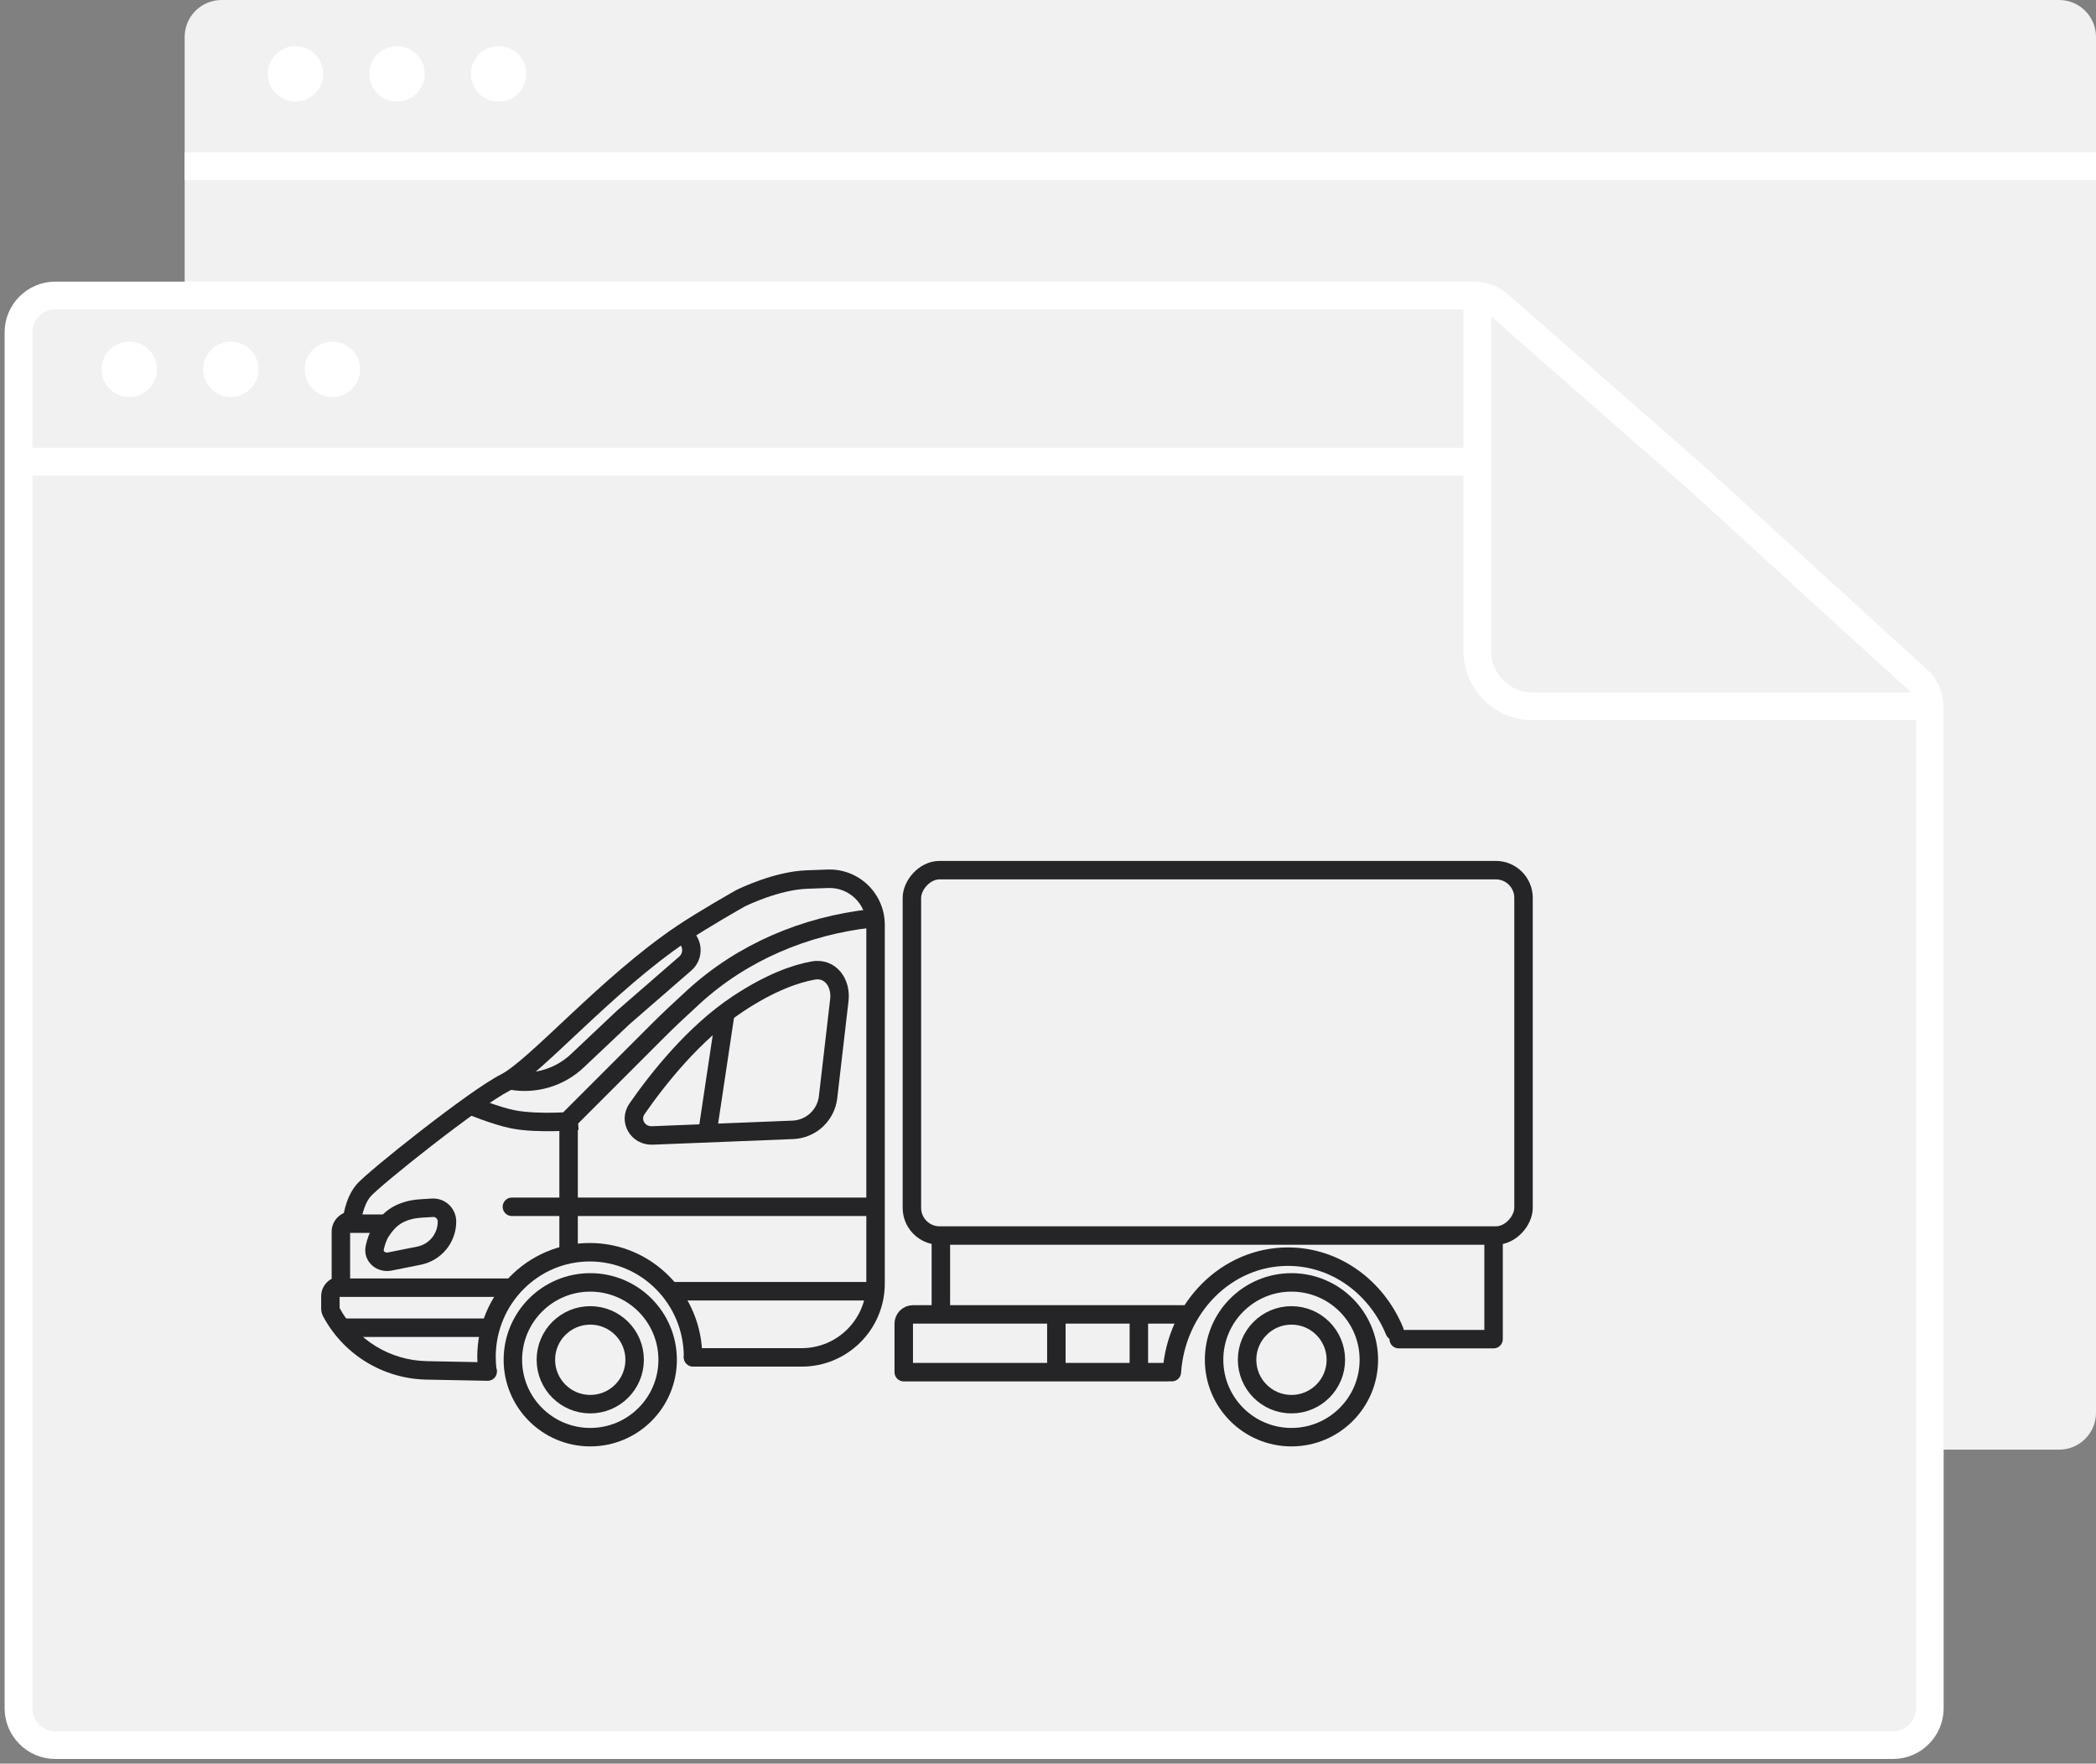 <svg width="227" height="191" viewBox="0 0 227 191" fill="none" xmlns="http://www.w3.org/2000/svg">
<rect x="0" y="0" width="227" height="191" fill="#808080" stroke="none"/>
<path d="M179.177 0H24C21.791 0 20 1.791 20 4V153C20 155.209 21.791 157 24 157H223C225.209 157 227 155.209 227 153V42.809V4C227 1.791 225.209 0 223 0H179.177Z" fill="#F1F1F1"/>
<path d="M20 18L227 18" stroke="white" stroke-width="3"/>
<circle cx="32" cy="8" r="3" fill="white"/>
<circle cx="43" cy="8" r="3" fill="white"/>
<circle cx="54" cy="8" r="3" fill="white"/>
<path d="M159.672 32H6C3.791 32 2 33.791 2 36V185C2 187.209 3.791 189 6 189H205C207.209 189 209 187.209 209 185V76.574C209 75.449 208.527 74.377 207.696 73.619L184 52L162.308 32.992C161.579 32.352 160.642 32 159.672 32Z" fill="#F1F1F1" stroke="white" stroke-width="3"/>
<rect x="1" y="-1" width="66.24" height="39.574" rx="3" transform="matrix(-1 0 0 1 166 95.237)" stroke="#252527" stroke-width="2" stroke-linejoin="round"/>
<circle r="8.381" transform="matrix(-1 0 0 1 139.868 147.266)" stroke="#252527" stroke-width="2"/>
<path d="M151.036 144.162C149.083 139.413 144.648 136.098 139.489 136.098C132.836 136.098 127.386 141.613 126.913 148.606" stroke="#252527" stroke-width="2" stroke-linecap="round"/>
<circle r="4.807" transform="matrix(-1 0 0 1 139.868 147.266)" stroke="#252527" stroke-width="2"/>
<circle r="8.381" transform="matrix(-1 0 0 1 63.926 147.266)" stroke="#252527" stroke-width="2"/>
<circle r="4.807" transform="matrix(-1 0 0 1 63.926 147.266)" stroke="#252527" stroke-width="2"/>
<path d="M75.057 146.959C75.057 140.695 70.05 135.618 63.873 135.618C57.697 135.618 52.689 140.695 52.689 146.959C52.689 147.451 52.72 147.935 52.78 148.41" stroke="#252527" stroke-width="2" stroke-linecap="round" stroke-linejoin="round"/>
<path d="M161.757 145.032H162.757C162.757 145.584 162.309 146.032 161.757 146.032V145.032ZM151.483 146.032C150.93 146.032 150.483 145.584 150.483 145.032C150.483 144.48 150.93 144.032 151.483 144.032V146.032ZM162.757 133.417V145.032H160.757V133.417H162.757ZM161.757 146.032H151.483V144.032H161.757V146.032Z" fill="#252527"/>
<path d="M126.467 148.606H97.877" stroke="#252527" stroke-width="2" stroke-linecap="round"/>
<path d="M123.34 142.352V148.606" stroke="#252527" stroke-width="2"/>
<path d="M114.405 142.352V148.606" stroke="#252527" stroke-width="2"/>
<path d="M101.897 133.417L101.897 141.458" stroke="#252527" stroke-width="2"/>
<path d="M128.7 142.352H98.877C98.325 142.352 97.877 142.8 97.877 143.352V148.606" stroke="#252527" stroke-width="2"/>
<path d="M74.055 101.33V101.33C75.082 102.041 75.164 103.53 74.221 104.349L67.5 110.188L62.53 114.882C60.6 116.705 57.916 117.497 55.306 117.015V117.015M94.909 139.841H72.662M36.824 143.794H53.08M36.304 139.458H55.42M62.573 121.375C62.573 121.375 58.327 121.769 55.559 121.223C53.671 120.85 50.872 119.693 50.872 119.693" stroke="#252527" stroke-width="2"/>
<path d="M75.057 148.006C74.505 148.006 74.057 147.559 74.057 147.006C74.057 146.454 74.505 146.006 75.057 146.006V148.006ZM73.882 101.103L74.439 101.934L73.882 101.103ZM52.839 147.542C53.391 147.553 53.83 148.009 53.819 148.561C53.809 149.113 53.352 149.552 52.8 149.541L52.839 147.542ZM80.209 97.279L79.765 96.383L80.209 97.279ZM80.172 97.299L79.68 96.428L80.172 97.299ZM46.201 148.414L46.22 147.414L46.201 148.414ZM95.824 100.16V139.006H93.824V100.16H95.824ZM86.824 148.006H75.057V146.006H86.824L86.824 148.006ZM89.702 96.171C88.943 96.198 88.165 96.226 87.418 96.254L87.344 94.255C88.093 94.227 88.872 94.199 89.632 94.172L89.702 96.171ZM74.439 101.934C70.453 104.608 66.532 108.18 63.161 111.332C61.487 112.897 59.937 114.369 58.607 115.547C57.299 116.705 56.108 117.666 55.157 118.145L54.257 116.359C54.945 116.012 55.956 115.222 57.282 114.049C58.585 112.895 60.101 111.455 61.795 109.871C65.161 106.724 69.188 103.048 73.325 100.273L74.439 101.934ZM55.157 118.145C53.621 118.919 50.133 121.455 46.815 124.032C45.175 125.305 43.606 126.565 42.384 127.584C41.772 128.094 41.252 128.54 40.854 128.895C40.438 129.266 40.204 129.496 40.125 129.591L38.589 128.31C38.777 128.085 39.12 127.761 39.522 127.402C39.943 127.027 40.482 126.565 41.103 126.048C42.346 125.011 43.934 123.737 45.588 122.452C48.859 119.912 52.512 117.238 54.257 116.359L55.157 118.145ZM40.125 129.591C39.725 130.071 39.465 130.723 39.307 131.309C39.23 131.593 39.183 131.843 39.155 132.02C39.141 132.107 39.132 132.176 39.127 132.22C39.124 132.242 39.122 132.258 39.121 132.268C39.121 132.272 39.121 132.275 39.12 132.276C39.12 132.277 39.12 132.277 39.12 132.277C39.12 132.276 39.12 132.276 39.12 132.276C39.12 132.275 39.12 132.275 39.121 132.275C39.121 132.275 39.121 132.275 39.121 132.275C39.121 132.274 39.121 132.274 38.124 132.189C37.128 132.104 37.128 132.104 37.128 132.103C37.128 132.103 37.128 132.103 37.128 132.103C37.128 132.102 37.128 132.102 37.128 132.102C37.128 132.101 37.128 132.1 37.128 132.099C37.129 132.096 37.129 132.094 37.129 132.091C37.13 132.084 37.13 132.076 37.132 132.066C37.133 132.046 37.136 132.018 37.141 131.984C37.149 131.916 37.161 131.822 37.179 131.706C37.216 131.475 37.277 131.154 37.376 130.789C37.568 130.076 37.924 129.108 38.589 128.31L40.125 129.591ZM37.919 133.394V139.25H35.919V133.394H37.919ZM36.783 140.385V141.72H34.783V140.385H36.783ZM46.22 147.414L52.839 147.542L52.8 149.541L46.181 149.413L46.22 147.414ZM87.418 96.254C84.388 96.367 80.946 98.03 80.653 98.176L79.765 96.383C80.05 96.242 83.839 94.386 87.344 94.255L87.418 96.254ZM80.664 98.17C80.369 98.336 76.719 100.404 74.439 101.934L73.325 100.273C75.679 98.694 79.396 96.589 79.68 96.428L80.664 98.17ZM80.653 98.176C80.652 98.176 80.655 98.174 80.66 98.172C80.664 98.17 80.666 98.168 80.664 98.17L79.68 96.428C79.707 96.413 79.733 96.399 79.765 96.383L80.653 98.176ZM38.124 133.189C38.011 133.189 37.919 133.281 37.919 133.394H35.919C35.919 132.176 36.906 131.189 38.124 131.189V133.189ZM93.824 100.16C93.824 97.901 91.956 96.092 89.702 96.171L89.632 94.172C93.021 94.054 95.824 96.773 95.824 100.16H93.824ZM36.783 141.72C36.783 141.687 36.775 141.654 36.76 141.625L34.997 142.569C34.857 142.308 34.783 142.016 34.783 141.72H36.783ZM36.76 141.625C38.634 145.123 42.252 147.337 46.22 147.414L46.181 149.413C41.49 149.323 37.213 146.705 34.997 142.569L36.76 141.625ZM95.824 139.006C95.824 143.977 91.795 148.006 86.824 148.006L86.824 146.006C90.69 146.006 93.824 142.872 93.824 139.006H95.824ZM36.919 140.25C36.844 140.25 36.783 140.311 36.783 140.385H34.783C34.783 139.206 35.739 138.25 36.919 138.25V140.25Z" fill="#252527"/>
<path d="M89.681 118.827L90.902 108.311C91.12 106.434 89.919 104.774 88.06 105.11C86.162 105.453 83.437 106.393 79.919 108.721C75.148 111.879 71.212 116.882 68.993 120.08C68.096 121.372 69.077 123.033 70.649 122.971L85.868 122.363C87.836 122.284 89.454 120.784 89.681 118.827Z" stroke="#252527" stroke-width="2"/>
<path d="M42.218 136.622L45.381 135.989C47.142 135.637 48.41 134.091 48.41 132.295C48.41 131.443 47.705 130.76 46.854 130.802C46.059 130.842 45.186 130.897 44.832 130.962C43.101 131.275 42.132 132.023 41.254 133.373C40.923 133.882 40.716 134.522 40.586 135.122C40.38 136.074 41.263 136.813 42.218 136.622Z" stroke="#252527" stroke-width="2"/>
<path d="M55.439 131.698C54.887 131.698 54.439 131.251 54.439 130.698C54.439 130.146 54.887 129.698 55.439 129.698V131.698ZM37.932 133.524C37.38 133.524 36.932 133.076 36.932 132.524C36.932 131.972 37.38 131.524 37.932 131.524V133.524ZM79.538 109.93L77.72 122.051L75.742 121.754L77.56 109.634L79.538 109.93ZM95.281 131.698H55.439V129.698H95.281V131.698ZM42.187 133.524H37.932V131.524H42.187V133.524Z" fill="#252527"/>
<path d="M61.58 135.841L61.58 121.297C61.58 121.297 67.691 115.186 71.277 111.6C72.388 110.489 73.748 109.212 75.151 107.932C80.436 103.109 87.194 100.265 94.303 99.467V99.467" stroke="#252527" stroke-width="2"/>
<path d="M160 32.5V70.5C160 73.814 162.686 76.5 166 76.5H209" stroke="white" stroke-width="3"/>
<path d="M3 50L160 50" stroke="white" stroke-width="3"/>
<circle cx="14" cy="40" r="3" fill="white"/>
<circle cx="25" cy="40" r="3" fill="white"/>
<circle cx="36" cy="40" r="3" fill="white"/>
</svg>
